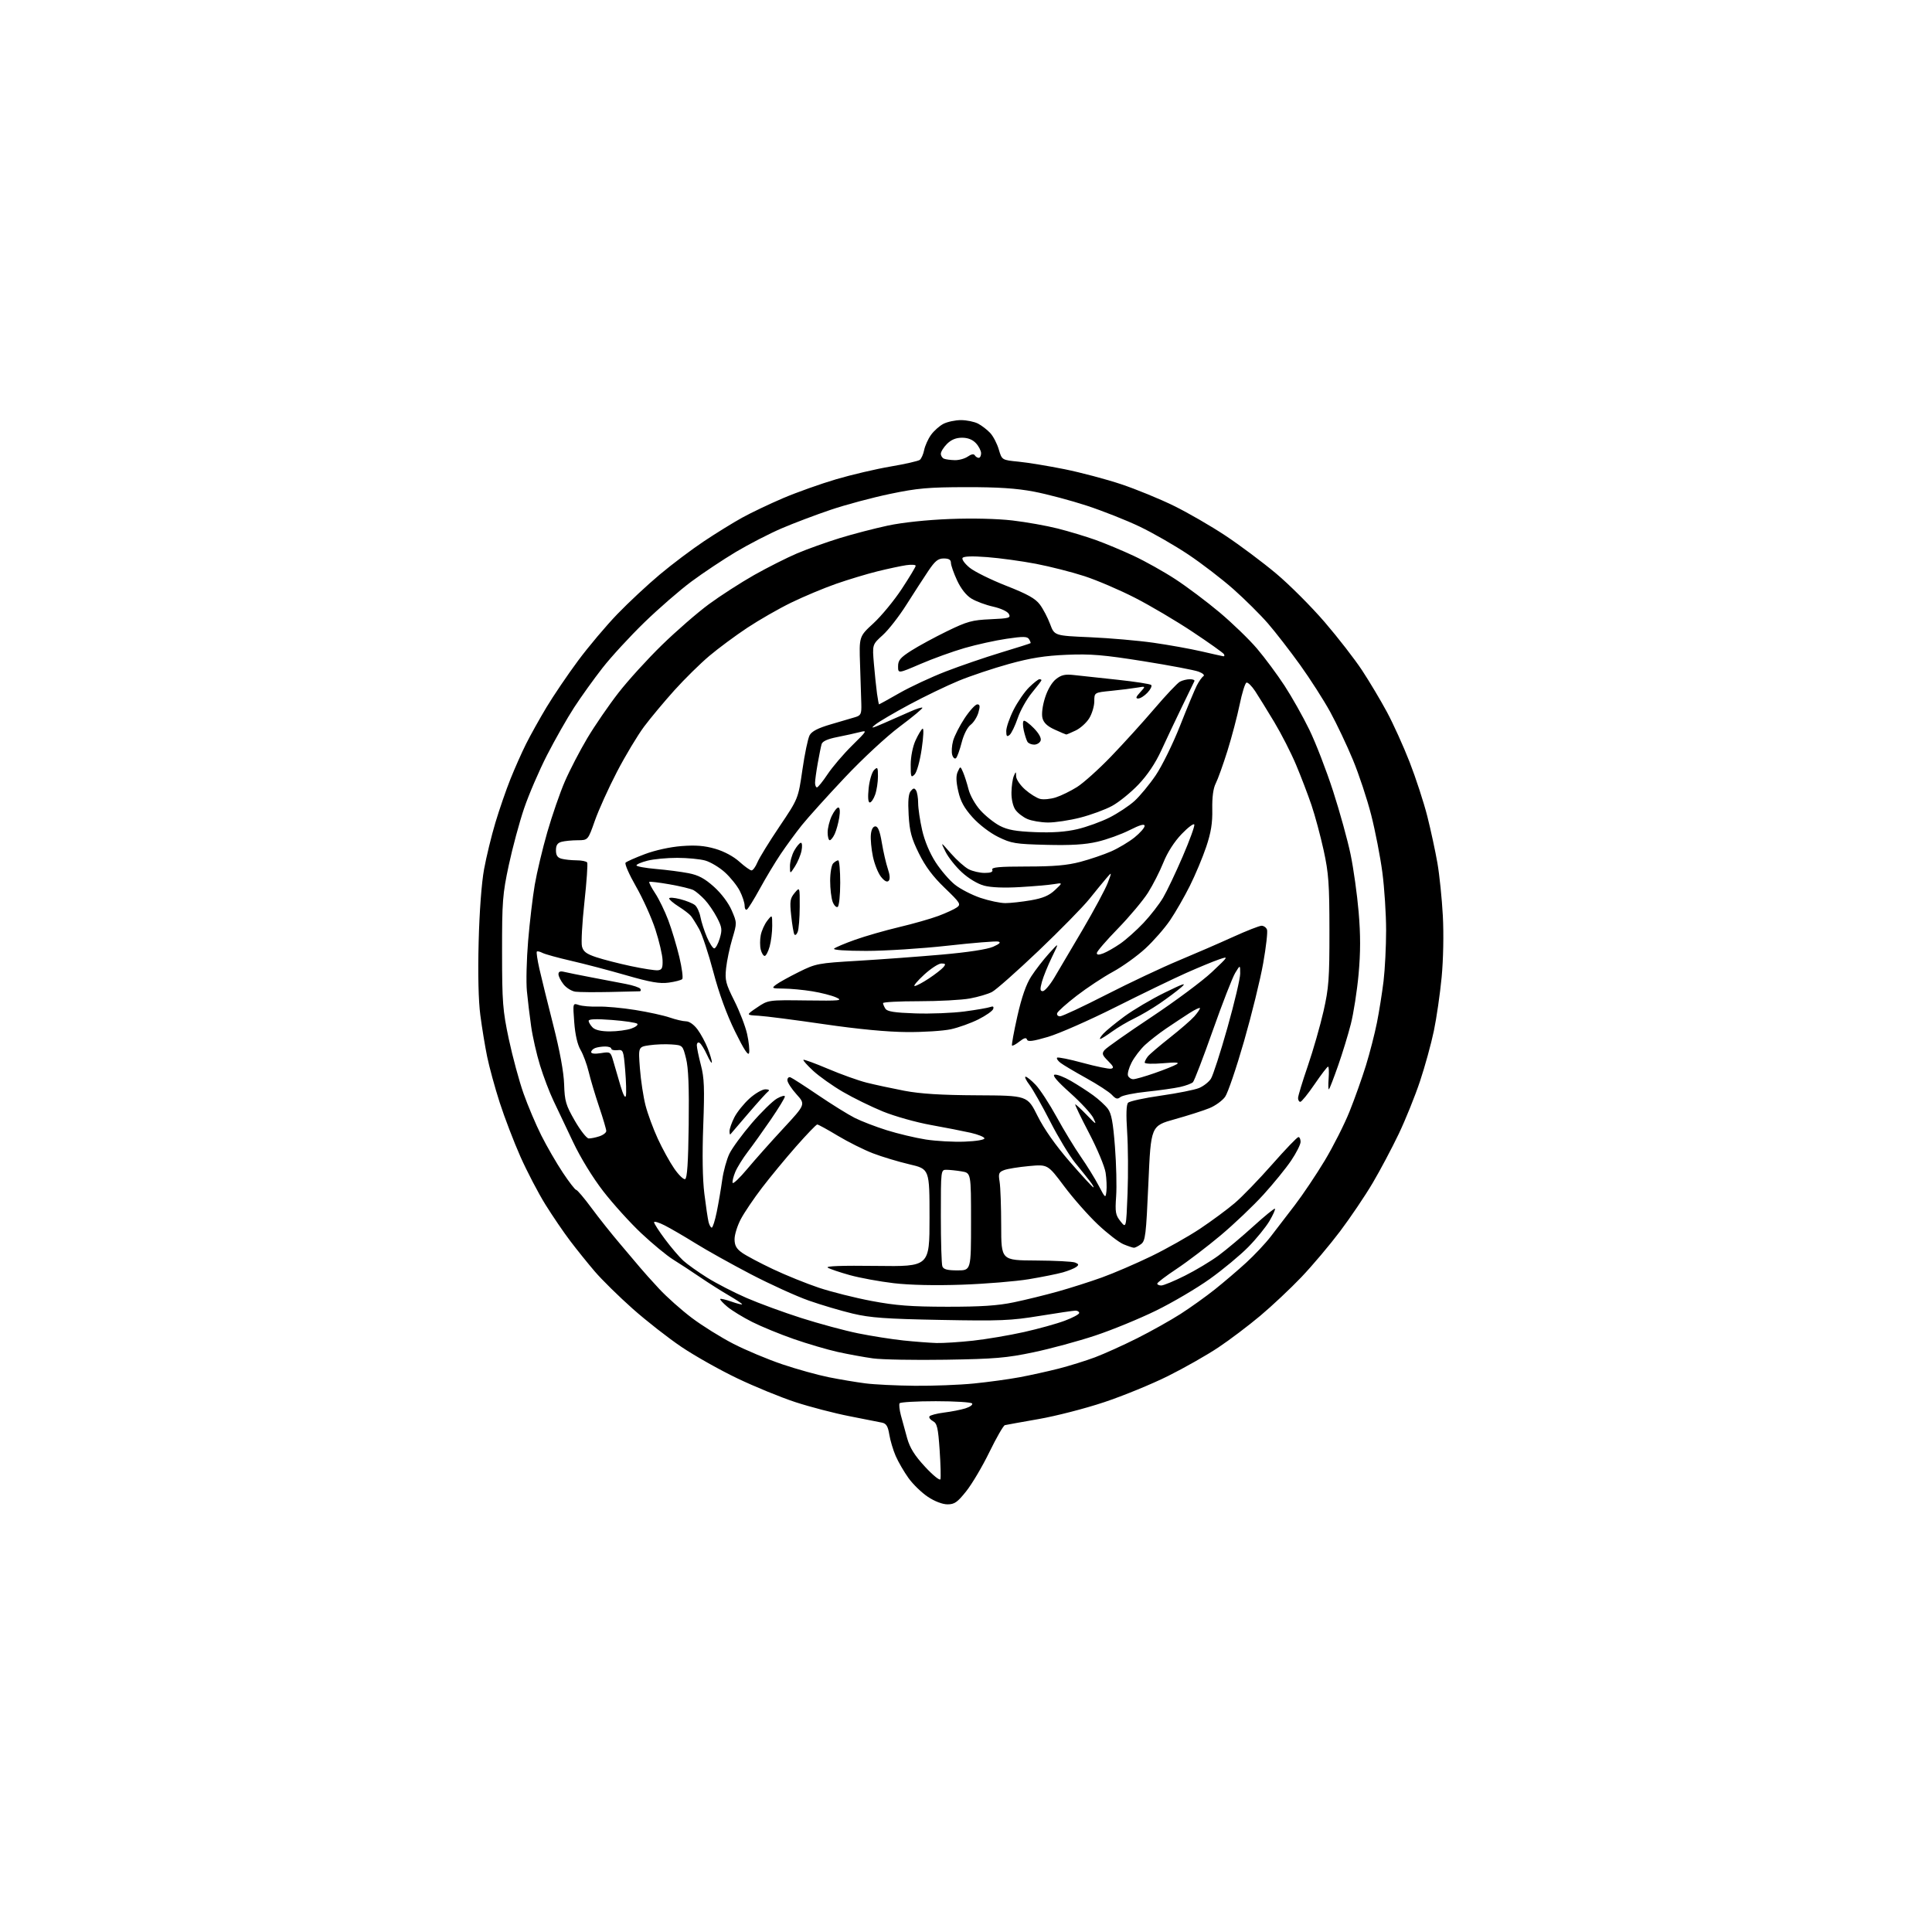 <?xml version="1.0" encoding="UTF-8" standalone="no"?>
<svg 
  version="1.1" 
  xmlns="http://www.w3.org/2000/svg" 
  xmlns:xlink="http://www.w3.org/1999/xlink" 
  xmlns:svg="http://www.w3.org/2000/svg"
  xmlns:rdf="http://www.w3.org/1999/02/22-rdf-syntax-ns#"
  xmlns:cc="http://creativecommons.org/ns#"
  xmlns:dc="http://purl.org/dc/elements/1.1/"
  viewBox="0 0 768 768"
  width="768"
  height="768"
>
<style>svg {background-color: white; }</style>"
<path stroke="none" fill="black" fill-rule="evenodd" d="M376.65,598.00C374.66,598.00 371.56,596.82 368.87,595.03C366.40,593.40 362.93,590.04 361.15,587.56C359.36,585.07 357.07,581.12 356.05,578.77C355.03,576.42 353.89,572.59 353.51,570.25C352.98,566.99 352.32,565.89 350.66,565.53C349.47,565.28 343.60,564.11 337.62,562.95C331.64,561.78 321.96,559.26 316.12,557.35C310.28,555.43 299.88,551.17 293.00,547.87C286.12,544.58 276.22,539.00 270.98,535.48C265.74,531.96 256.97,525.10 251.48,520.23C245.99,515.35 239.22,508.69 236.44,505.43C233.65,502.17 229.26,496.72 226.68,493.31C224.09,489.91 219.65,483.38 216.80,478.81C213.96,474.24 209.49,465.67 206.87,459.78C204.26,453.88 200.55,444.20 198.64,438.28C196.73,432.35 194.48,424.12 193.64,420.00C192.80,415.88 191.58,408.47 190.94,403.54C190.19,397.88 189.94,387.20 190.27,374.54C190.57,362.44 191.43,350.93 192.43,345.50C193.34,340.55 195.36,332.23 196.93,327.00C198.50,321.77 201.18,314.00 202.90,309.71C204.61,305.43 207.41,299.13 209.12,295.71C210.83,292.30 214.48,285.74 217.24,281.15C220.00,276.56 225.64,268.23 229.78,262.65C233.92,257.07 240.95,248.73 245.41,244.11C249.86,239.50 257.45,232.42 262.29,228.37C267.12,224.32 274.99,218.39 279.79,215.19C284.58,211.99 291.43,207.76 295.00,205.79C298.57,203.82 305.93,200.31 311.35,198.00C316.77,195.69 326.23,192.33 332.36,190.52C338.50,188.71 348.24,186.43 354.01,185.45C359.78,184.47 365.01,183.28 365.63,182.81C366.25,182.34 367.03,180.58 367.37,178.89C367.71,177.21 368.92,174.51 370.07,172.90C371.22,171.29 373.45,169.30 375.03,168.48C376.61,167.67 379.75,167.00 382.00,167.00C384.25,167.00 387.31,167.63 388.80,168.40C390.28,169.18 392.47,170.87 393.65,172.15C394.84,173.44 396.37,176.38 397.04,178.69C398.28,182.87 398.28,182.87 404.89,183.52C408.53,183.87 416.76,185.23 423.19,186.52C429.61,187.82 439.74,190.50 445.69,192.49C451.63,194.48 461.05,198.33 466.60,201.06C472.16,203.78 481.38,209.11 487.10,212.90C492.82,216.69 501.87,223.46 507.22,227.94C512.57,232.42 521.27,241.13 526.57,247.29C531.86,253.44 538.56,262.09 541.46,266.49C544.36,270.90 548.79,278.32 551.31,283.00C553.83,287.68 557.91,296.68 560.37,303.00C562.83,309.32 565.99,319.00 567.38,324.50C568.77,330.00 570.57,338.34 571.39,343.04C572.21,347.73 573.18,357.18 573.55,364.04C573.94,371.33 573.74,381.48 573.07,388.50C572.44,395.10 571.05,404.69 569.98,409.81C568.91,414.94 566.43,423.94 564.47,429.81C562.51,435.69 558.71,445.10 556.03,450.72C553.34,456.34 548.69,465.12 545.68,470.22C542.67,475.33 536.81,484.00 532.67,489.50C528.52,495.00 521.61,503.18 517.31,507.69C513.02,512.19 505.68,519.09 501.00,523.02C496.32,526.95 488.82,532.63 484.31,535.63C479.81,538.64 470.81,543.75 464.31,546.99C457.82,550.22 446.37,554.92 438.87,557.41C431.37,559.91 419.67,562.92 412.87,564.10C406.07,565.29 400.03,566.38 399.45,566.52C398.87,566.67 396.12,571.45 393.34,577.14C390.57,582.84 386.42,589.86 384.12,592.75C380.60,597.18 379.44,598.00 376.65,598.00zM373.83,588.02C374.05,587.36 373.91,582.13 373.52,576.39C372.91,567.54 372.51,565.81 370.87,564.93C369.81,564.36 369.18,563.51 369.47,563.04C369.76,562.57 372.36,561.89 375.25,561.52C378.14,561.16 381.97,560.41 383.76,559.85C385.55,559.29 386.76,558.43 386.45,557.92C386.14,557.41 379.64,557.00 372.00,557.00C364.36,557.00 357.89,557.38 357.60,557.83C357.32,558.29 357.55,560.43 358.11,562.58C358.68,564.74 359.81,568.86 360.62,571.75C361.71,575.61 363.59,578.61 367.76,583.11C370.88,586.47 373.61,588.68 373.83,588.02zM363.64,550.87C370.87,550.94 381.45,550.53 387.14,549.96C392.84,549.39 400.99,548.28 405.26,547.48C409.52,546.69 416.52,545.14 420.81,544.05C425.10,542.95 431.63,540.92 435.31,539.54C438.99,538.15 446.51,534.75 452.02,531.99C457.53,529.22 465.28,524.88 469.25,522.34C473.21,519.80 479.39,515.38 482.98,512.52C486.57,509.65 492.14,504.90 495.37,501.94C498.60,498.99 503.00,494.31 505.14,491.54C507.28,488.77 511.61,483.12 514.76,479.00C517.91,474.88 523.24,466.93 526.60,461.35C529.96,455.76 534.40,446.99 536.46,441.85C538.53,436.71 541.46,428.45 542.99,423.50C544.52,418.55 546.48,410.90 547.36,406.50C548.24,402.10 549.41,394.69 549.98,390.03C550.54,385.37 551.00,376.28 551.00,369.83C551.00,363.38 550.33,353.02 549.51,346.80C548.69,340.59 546.69,330.32 545.08,324.00C543.47,317.68 540.19,307.77 537.79,302.00C535.40,296.23 531.34,287.68 528.78,283.00C526.21,278.32 520.83,269.92 516.81,264.32C512.79,258.73 507.03,251.30 504.02,247.82C501.01,244.35 494.84,238.23 490.32,234.22C485.81,230.22 477.73,224.02 472.38,220.44C467.03,216.87 458.34,211.87 453.07,209.35C447.81,206.83 438.32,203.08 432.00,201.01C425.68,198.94 416.23,196.43 411.00,195.43C404.04,194.11 396.82,193.63 384.00,193.65C368.98,193.68 364.69,194.06 353.78,196.34C346.78,197.80 336.20,200.63 330.28,202.63C324.35,204.63 315.53,207.96 310.69,210.04C305.84,212.12 297.69,216.33 292.56,219.38C287.44,222.44 279.49,227.73 274.88,231.15C270.28,234.56 261.84,241.89 256.13,247.43C250.43,252.97 242.94,261.10 239.51,265.50C236.07,269.90 230.99,276.98 228.22,281.24C225.45,285.49 220.61,294.02 217.45,300.18C214.30,306.34 210.20,315.86 208.34,321.34C206.48,326.81 203.74,336.96 202.25,343.90C199.78,355.45 199.56,358.34 199.58,378.50C199.59,398.51 199.84,401.64 202.27,413.10C203.75,420.03 206.36,429.71 208.09,434.60C209.82,439.50 213.01,447.04 215.19,451.37C217.36,455.70 221.20,462.33 223.72,466.12C226.23,469.90 228.63,473.00 229.05,473.00C229.47,473.00 232.22,476.25 235.16,480.23C238.09,484.20 243.20,490.61 246.50,494.48C249.80,498.34 253.40,502.60 254.50,503.94C255.60,505.29 258.98,509.05 262.00,512.30C265.02,515.56 270.88,520.77 275.02,523.89C279.15,527.01 286.58,531.64 291.52,534.18C296.46,536.72 305.23,540.39 311.00,542.34C316.77,544.29 325.10,546.60 329.50,547.48C333.90,548.36 340.43,549.45 344.00,549.91C347.57,550.37 356.41,550.80 363.64,550.87zM376.00,540.51C363.62,540.71 350.57,540.47 347.00,539.98C343.43,539.48 337.12,538.33 333.00,537.42C328.88,536.50 321.03,534.20 315.58,532.30C310.12,530.40 302.65,527.34 298.98,525.49C295.31,523.64 290.87,520.92 289.11,519.44C287.35,517.96 286.09,516.58 286.30,516.36C286.51,516.15 288.56,516.64 290.84,517.44C293.13,518.25 295.00,518.71 295.00,518.46C295.00,518.22 292.64,516.65 289.75,514.97C286.86,513.29 281.71,510.03 278.30,507.71C274.90,505.39 270.06,502.23 267.55,500.67C265.05,499.11 259.37,494.43 254.94,490.26C250.50,486.09 243.71,478.58 239.84,473.59C235.63,468.15 230.80,460.28 227.82,454.00C225.08,448.23 221.56,440.80 219.99,437.50C218.41,434.20 216.02,427.90 214.67,423.50C213.31,419.10 211.72,412.12 211.14,408.00C210.55,403.88 209.79,397.57 209.45,393.99C209.10,390.41 209.32,381.41 209.94,373.99C210.56,366.57 211.75,356.53 212.58,351.68C213.41,346.83 215.65,337.43 217.56,330.79C219.47,324.16 222.61,315.07 224.55,310.61C226.48,306.15 230.50,298.41 233.47,293.42C236.45,288.43 242.01,280.33 245.83,275.42C249.64,270.51 257.43,261.95 263.13,256.40C268.83,250.84 277.23,243.54 281.79,240.18C286.36,236.82 294.46,231.60 299.79,228.58C305.13,225.57 312.82,221.69 316.87,219.97C320.93,218.25 328.54,215.53 333.79,213.91C339.04,212.29 347.65,210.06 352.92,208.93C358.75,207.69 368.38,206.67 377.54,206.31C386.64,205.96 396.49,206.19 402.51,206.90C407.97,207.54 416.06,208.98 420.47,210.10C424.89,211.22 431.65,213.26 435.50,214.63C439.34,216.01 446.20,218.87 450.74,221.00C455.27,223.12 462.70,227.28 467.24,230.25C471.78,233.21 479.67,239.13 484.77,243.41C489.86,247.69 496.58,254.18 499.69,257.84C502.80,261.50 507.72,268.13 510.62,272.57C513.52,277.01 517.96,284.88 520.48,290.07C523.01,295.26 527.26,306.25 529.93,314.50C532.60,322.75 535.73,334.09 536.89,339.69C538.05,345.29 539.49,355.57 540.08,362.53C540.86,371.66 540.85,378.53 540.06,387.26C539.45,393.91 538.06,402.84 536.97,407.10C535.88,411.37 533.60,418.83 531.89,423.68C530.19,428.53 528.56,432.73 528.29,433.00C528.01,433.27 527.95,431.36 528.15,428.75C528.35,426.14 528.25,424.00 527.93,424.00C527.61,424.00 525.20,427.15 522.57,431.00C519.94,434.85 517.39,438.00 516.89,438.00C516.40,438.00 516.00,437.32 516.00,436.49C516.00,435.66 517.74,429.92 519.87,423.74C521.99,417.56 524.80,407.77 526.11,402.00C528.22,392.69 528.49,389.06 528.47,370.00C528.46,351.33 528.16,347.12 526.17,338.00C524.90,332.23 522.73,324.12 521.32,320.00C519.92,315.88 517.17,308.68 515.20,304.00C513.24,299.32 509.33,291.68 506.52,287.00C503.71,282.32 500.31,276.82 498.96,274.76C497.61,272.71 496.05,271.17 495.50,271.35C494.95,271.52 493.73,275.45 492.78,280.08C491.83,284.71 489.64,293.00 487.92,298.50C486.19,304.00 484.10,309.82 483.27,311.43C482.28,313.36 481.81,316.87 481.90,321.69C482.01,327.18 481.40,330.93 479.49,336.63C478.09,340.81 475.16,347.79 472.99,352.13C470.82,356.48 467.28,362.64 465.12,365.82C462.96,369.00 458.54,374.06 455.29,377.05C452.04,380.05 446.23,384.22 442.37,386.32C438.51,388.42 432.05,392.70 428.00,395.82C423.96,398.94 420.46,402.06 420.24,402.75C420.02,403.44 420.53,404.00 421.38,404.00C422.24,404.00 430.49,400.14 439.72,395.42C448.95,390.70 461.90,384.59 468.50,381.84C475.10,379.09 484.87,374.85 490.21,372.42C495.55,369.99 500.63,368.00 501.49,368.00C502.36,368.00 503.33,368.69 503.65,369.53C503.97,370.36 503.30,376.35 502.15,382.83C501.01,389.32 497.57,403.30 494.52,413.92C491.47,424.54 488.09,434.47 487.00,436.00C485.91,437.52 483.11,439.56 480.76,440.51C478.42,441.47 472.23,443.45 467.00,444.91C457.50,447.56 457.50,447.56 456.50,470.36C455.58,491.11 455.32,493.29 453.55,494.58C452.49,495.36 451.24,496.00 450.78,496.00C450.31,496.00 448.43,495.37 446.60,494.61C444.76,493.84 440.17,490.29 436.38,486.71C432.60,483.14 426.57,476.31 423.00,471.53C416.50,462.85 416.50,462.85 409.04,463.53C404.93,463.91 400.49,464.62 399.16,465.13C397.03,465.94 396.82,466.48 397.36,469.77C397.70,471.82 397.98,479.69 397.99,487.25C398.00,501.00 398.00,501.00 411.75,501.07C419.31,501.11 426.33,501.47 427.35,501.87C428.84,502.46 428.94,502.79 427.85,503.62C427.11,504.19 424.70,505.16 422.50,505.79C420.30,506.41 414.23,507.63 409.00,508.50C403.77,509.37 391.85,510.35 382.50,510.68C371.80,511.06 361.72,510.84 355.29,510.09C349.68,509.43 341.83,507.99 337.85,506.89C333.88,505.79 329.92,504.45 329.06,503.92C328.03,503.27 334.59,503.04 348.50,503.22C369.50,503.50 369.50,503.50 369.50,484.10C369.50,464.70 369.50,464.70 361.50,462.83C357.10,461.80 350.57,459.83 347.00,458.46C343.43,457.09 337.15,453.95 333.05,451.49C328.95,449.02 325.27,447.00 324.87,447.00C324.47,447.00 320.69,450.94 316.45,455.75C312.22,460.56 306.12,467.95 302.89,472.18C299.66,476.40 295.89,481.98 294.51,484.58C293.13,487.17 292.00,490.78 292.00,492.58C292.00,495.08 292.71,496.37 294.98,497.99C296.62,499.15 302.13,502.08 307.23,504.49C312.33,506.91 320.55,510.23 325.50,511.89C330.45,513.54 339.90,515.92 346.50,517.16C356.12,518.97 362.07,519.43 376.50,519.45C389.96,519.46 396.64,519.02 403.00,517.69C407.68,516.72 415.55,514.78 420.50,513.40C425.45,512.01 433.32,509.51 438.00,507.82C442.68,506.14 451.47,502.35 457.56,499.41C463.64,496.46 472.41,491.52 477.06,488.42C481.70,485.32 487.90,480.74 490.83,478.24C493.77,475.75 500.46,468.82 505.72,462.85C510.97,456.88 515.66,452.00 516.14,452.00C516.61,452.00 517.00,452.85 517.00,453.90C517.00,454.94 515.31,458.30 513.25,461.35C511.19,464.41 506.22,470.51 502.22,474.91C498.22,479.31 490.57,486.59 485.22,491.08C479.87,495.57 472.02,501.55 467.77,504.37C463.52,507.19 460.03,509.84 460.02,510.25C460.01,510.66 460.73,511.00 461.62,511.00C462.52,511.00 466.74,509.25 471.01,507.11C475.28,504.98 481.33,501.35 484.44,499.05C487.55,496.75 493.76,491.53 498.24,487.46C502.72,483.39 506.58,480.25 506.81,480.48C507.05,480.72 506.07,482.91 504.64,485.35C503.21,487.78 499.42,492.45 496.21,495.71C493.00,498.97 486.14,504.67 480.96,508.37C475.78,512.08 466.13,517.76 459.52,521.00C452.91,524.23 442.03,528.70 435.35,530.91C428.67,533.13 417.64,536.12 410.85,537.55C400.14,539.80 395.50,540.20 376.00,540.51zM372.29,533.87C374.92,533.94 381.45,533.52 386.79,532.94C392.13,532.35 401.23,530.81 407.00,529.52C412.77,528.23 420.09,526.20 423.25,525.01C426.41,523.83 429.00,522.44 429.00,521.93C429.00,521.42 428.33,521.00 427.52,521.00C426.71,521.00 420.30,521.94 413.27,523.09C401.87,524.96 397.66,525.14 374.00,524.69C352.13,524.28 346.02,523.84 339.00,522.18C334.32,521.07 326.45,518.74 321.50,517.00C316.55,515.26 306.20,510.55 298.50,506.54C290.80,502.52 280.90,497.00 276.50,494.26C272.10,491.53 266.59,488.32 264.25,487.13C261.91,485.93 260.00,485.37 260.00,485.87C260.00,486.37 261.96,489.42 264.37,492.64C266.77,495.86 270.03,499.68 271.62,501.13C273.20,502.57 277.50,505.63 281.17,507.92C284.85,510.21 291.87,513.83 296.79,515.96C301.71,518.10 311.50,521.69 318.55,523.94C325.61,526.19 335.73,528.93 341.05,530.01C346.36,531.09 354.49,532.37 359.11,532.86C363.72,533.34 369.66,533.79 372.29,533.87zM380.61,505.00C386.00,505.00 386.00,505.00 386.00,485.63C386.00,466.26 386.00,466.26 382.25,465.64C380.19,465.30 377.49,465.02 376.25,465.01C374.00,465.00 374.00,465.00 374.00,483.42C374.00,493.55 374.27,502.55 374.61,503.42C375.06,504.59 376.61,505.00 380.61,505.00zM282.93,488.00C283.33,488.00 284.22,485.19 284.92,481.75C285.62,478.31 286.59,472.63 287.08,469.11C287.56,465.60 288.86,460.87 289.96,458.61C291.06,456.35 295.06,450.90 298.83,446.50C302.61,442.10 307.12,437.69 308.85,436.69C310.58,435.70 312.00,435.34 312.00,435.88C312.00,436.43 309.47,440.58 306.37,445.11C303.27,449.63 299.15,455.39 297.22,457.91C295.29,460.44 293.08,464.00 292.30,465.84C291.53,467.68 291.05,469.64 291.23,470.20C291.42,470.76 294.03,468.28 297.04,464.68C300.04,461.09 306.49,453.84 311.37,448.58C320.24,439.01 320.24,439.01 316.62,435.00C314.63,432.80 313.00,430.27 313.00,429.39C313.00,428.51 313.56,428.00 314.25,428.27C314.94,428.53 319.89,431.72 325.25,435.36C330.61,438.99 337.14,443.05 339.75,444.37C342.36,445.69 348.10,447.90 352.50,449.28C356.90,450.66 363.88,452.32 368.00,452.97C372.12,453.61 379.10,454.00 383.50,453.82C388.11,453.64 391.43,453.08 391.33,452.50C391.23,451.95 388.76,450.96 385.83,450.29C382.90,449.63 375.77,448.23 369.99,447.19C364.20,446.15 355.65,443.74 350.98,441.84C346.31,439.93 339.15,436.42 335.06,434.03C330.96,431.64 325.67,427.89 323.29,425.70C320.91,423.50 319.14,421.52 319.37,421.30C319.59,421.08 323.99,422.69 329.14,424.87C334.29,427.06 341.20,429.54 344.50,430.37C347.80,431.20 354.55,432.65 359.50,433.60C365.96,434.82 374.14,435.33 388.45,435.40C408.41,435.50 408.41,435.50 412.45,443.61C415.08,448.87 419.59,455.27 425.30,461.86C430.15,467.44 434.35,472.00 434.64,472.00C434.93,472.00 434.34,470.94 433.33,469.64C432.33,468.35 429.64,464.99 427.36,462.20C425.09,459.40 420.63,452.02 417.46,445.80C414.28,439.59 410.58,433.04 409.23,431.25C407.87,429.46 407.18,428.00 407.69,428.00C408.19,428.00 410.00,429.46 411.70,431.25C413.41,433.04 417.15,438.77 420.02,444.00C422.89,449.23 427.22,456.35 429.65,459.84C432.07,463.32 435.27,468.50 436.76,471.34C439.39,476.36 439.47,476.42 439.82,473.56C440.01,471.94 439.87,468.62 439.50,466.18C439.14,463.73 436.16,456.62 432.89,450.37C429.62,444.12 427.16,439.00 427.43,439.00C427.71,439.00 429.77,440.91 432.03,443.25C435.83,447.19 436.02,447.28 434.63,444.44C433.81,442.75 429.65,438.25 425.39,434.44C420.16,429.75 418.16,427.40 419.25,427.19C420.14,427.02 423.05,428.14 425.72,429.69C428.39,431.24 432.37,433.80 434.56,435.40C436.75,436.99 439.38,439.40 440.39,440.75C441.81,442.63 442.47,446.17 443.21,455.85C443.75,462.81 443.96,471.69 443.68,475.59C443.24,481.88 443.43,483.01 445.43,485.51C447.67,488.33 447.67,488.33 448.22,474.41C448.51,466.76 448.44,455.77 448.06,450.00C447.60,443.01 447.72,439.12 448.43,438.36C449.02,437.74 454.89,436.46 461.48,435.53C468.07,434.59 474.90,433.23 476.66,432.50C478.41,431.77 480.52,430.12 481.35,428.83C482.18,427.55 485.14,418.40 487.93,408.50C490.72,398.61 493.00,388.93 493.00,387.00C492.99,383.50 492.99,383.50 491.02,386.74C489.93,388.52 485.93,398.81 482.12,409.59C478.31,420.38 474.75,429.65 474.22,430.18C473.68,430.72 471.38,431.58 469.10,432.09C466.81,432.60 460.87,433.44 455.89,433.96C450.91,434.47 446.18,435.44 445.38,436.10C444.22,437.06 443.54,436.89 441.99,435.21C440.92,434.07 436.32,431.07 431.77,428.56C427.22,426.04 422.63,423.32 421.57,422.50C420.51,421.69 419.90,420.76 420.22,420.45C420.53,420.14 425.13,421.06 430.43,422.51C435.73,423.95 440.78,424.99 441.65,424.82C442.91,424.57 442.67,423.93 440.49,421.76C438.12,419.40 437.93,418.79 439.09,417.40C439.83,416.50 448.20,410.61 457.70,404.30C467.20,397.98 478.01,389.94 481.73,386.43C488.50,380.04 488.50,380.04 484.50,381.41C482.30,382.16 476.45,384.58 471.50,386.78C466.55,388.98 453.95,395.07 443.50,400.32C433.05,405.57 420.94,410.90 416.58,412.18C410.58,413.94 408.57,414.20 408.25,413.24C407.95,412.34 407.11,412.56 405.26,414.01C403.85,415.12 402.51,415.85 402.29,415.62C402.07,415.40 403.02,410.17 404.41,403.99C406.15,396.31 407.89,391.30 409.94,388.13C411.59,385.58 414.77,381.48 417.01,379.00C421.07,374.50 421.07,374.50 418.15,380.50C416.54,383.80 414.76,388.19 414.19,390.25C413.37,393.25 413.43,394.00 414.52,394.00C415.27,394.00 417.30,391.64 419.04,388.75C420.77,385.86 425.89,377.20 430.40,369.50C434.92,361.80 439.38,353.48 440.33,351.00C442.04,346.50 442.04,346.50 439.77,349.14C438.52,350.59 435.48,354.31 433.00,357.40C430.52,360.49 421.46,369.73 412.85,377.94C404.23,386.14 395.90,393.52 394.32,394.33C392.75,395.15 388.80,396.31 385.55,396.91C382.29,397.51 373.19,398.00 365.32,398.00C357.44,398.00 351.01,398.34 351.02,398.75C351.02,399.16 351.45,400.17 351.97,400.98C352.68,402.10 355.57,402.56 363.85,402.84C369.87,403.05 378.68,402.70 383.42,402.07C388.17,401.44 392.77,400.64 393.66,400.30C394.76,399.88 395.12,400.13 394.81,401.09C394.55,401.87 391.90,403.73 388.92,405.22C385.94,406.72 381.02,408.48 378.00,409.14C374.98,409.80 367.10,410.31 360.50,410.26C352.70,410.21 341.14,409.11 327.50,407.12C315.95,405.43 304.25,403.92 301.50,403.77C296.50,403.50 296.50,403.50 300.93,400.50C305.36,397.50 305.36,397.50 320.43,397.69C334.11,397.87 335.21,397.76 332.35,396.48C330.62,395.71 326.34,394.61 322.85,394.05C319.36,393.48 314.25,393.00 311.50,392.98C306.81,392.94 306.62,392.84 308.50,391.41C309.60,390.57 313.67,388.31 317.54,386.39C324.34,383.02 325.16,382.87 341.04,381.93C350.09,381.39 365.05,380.29 374.28,379.48C384.76,378.56 392.45,377.38 394.78,376.35C397.39,375.19 398.00,374.58 396.81,374.29C395.88,374.06 386.78,374.80 376.58,375.94C366.39,377.07 351.87,378.00 344.32,378.00C336.21,378.00 330.99,377.63 331.55,377.11C332.07,376.61 335.83,375.02 339.91,373.57C343.98,372.12 351.86,369.86 357.41,368.54C362.96,367.23 370.00,365.22 373.06,364.08C376.12,362.93 379.43,361.41 380.42,360.68C382.07,359.48 381.68,358.86 375.56,352.98C370.85,348.46 367.86,344.46 365.29,339.27C362.30,333.21 361.59,330.55 361.20,323.98C360.88,318.36 361.12,315.56 362.03,314.46C363.06,313.22 363.49,313.17 364.15,314.20C364.60,314.92 364.98,317.21 364.98,319.30C364.99,321.39 365.71,326.21 366.57,330.00C367.54,334.28 369.58,339.13 371.91,342.74C373.99,345.96 377.46,349.99 379.64,351.71C381.81,353.43 386.36,355.77 389.76,356.92C393.16,358.06 397.60,359.00 399.64,359.00C401.67,359.00 406.24,358.49 409.79,357.88C414.60,357.04 417.04,356.00 419.37,353.81C422.50,350.87 422.50,350.87 419.00,351.45C417.07,351.78 411.00,352.31 405.50,352.63C399.11,353.01 393.93,352.80 391.16,352.05C388.60,351.36 384.98,349.18 382.33,346.73C379.85,344.45 376.93,340.77 375.84,338.54C373.84,334.50 373.84,334.50 378.02,339.28C380.32,341.90 383.48,344.72 385.05,345.53C386.62,346.34 389.48,347.00 391.42,347.00C393.85,347.00 394.79,346.61 394.45,345.73C394.07,344.74 397.11,344.46 408.23,344.45C418.94,344.45 424.24,343.98 429.50,342.59C433.35,341.57 438.85,339.69 441.73,338.43C444.60,337.16 448.77,334.67 450.98,332.90C453.19,331.12 455.00,329.06 455.00,328.32C455.00,327.38 453.20,327.88 449.00,330.00C445.70,331.67 439.96,333.74 436.25,334.60C431.37,335.74 425.76,336.08 416.00,335.84C403.60,335.53 402.03,335.27 396.80,332.70C393.50,331.08 389.21,327.80 386.61,324.91C383.26,321.18 381.82,318.55 380.91,314.47C380.04,310.62 379.99,308.36 380.72,306.76C381.76,304.50 381.76,304.50 382.85,307.00C383.44,308.38 384.42,311.44 385.02,313.81C385.63,316.22 387.70,319.88 389.74,322.13C391.73,324.34 395.19,327.10 397.43,328.27C400.56,329.90 403.80,330.48 411.50,330.79C418.36,331.06 423.62,330.69 428.25,329.61C431.96,328.74 437.71,326.66 441.03,324.99C444.35,323.31 448.81,320.36 450.96,318.42C453.10,316.48 456.91,311.88 459.41,308.20C461.91,304.51 466.27,295.65 469.09,288.50C471.91,281.35 474.91,274.15 475.75,272.50C476.59,270.85 477.76,269.19 478.36,268.81C478.98,268.41 478.19,267.64 476.49,267.00C474.88,266.38 464.99,264.51 454.53,262.84C438.65,260.31 433.59,259.89 424.00,260.29C415.31,260.66 409.72,261.55 401.12,263.92C394.86,265.65 385.86,268.66 381.12,270.61C376.38,272.57 367.55,276.82 361.50,280.07C355.45,283.32 349.38,286.89 348.00,288.00C345.88,289.71 346.42,289.62 351.50,287.41C354.80,285.98 359.46,283.92 361.86,282.85C364.26,281.77 366.42,281.08 366.66,281.33C366.90,281.57 362.88,284.93 357.71,288.79C352.38,292.78 342.90,301.57 335.75,309.16C328.83,316.50 321.19,324.98 318.76,328.00C316.34,331.02 312.55,336.20 310.33,339.50C308.11,342.80 304.39,348.99 302.06,353.25C299.73,357.51 297.41,361.24 296.91,361.55C296.41,361.86 296.00,361.17 296.00,360.02C296.00,358.86 295.13,356.22 294.07,354.14C293.01,352.06 290.34,348.74 288.14,346.75C285.94,344.76 282.42,342.66 280.32,342.07C278.22,341.49 273.21,341.01 269.19,341.01C265.17,341.00 259.89,341.50 257.44,342.12C255.00,342.73 253.00,343.58 253.00,344.00C253.00,344.42 256.49,345.06 260.75,345.43C265.01,345.79 270.85,346.55 273.71,347.11C277.66,347.88 280.11,349.20 283.83,352.53C286.76,355.17 289.58,358.93 290.86,361.89C292.98,366.82 292.98,366.86 291.10,373.17C290.06,376.65 288.95,381.90 288.64,384.84C288.13,389.64 288.47,390.97 291.91,397.84C294.03,402.05 296.31,407.99 296.99,411.04C297.67,414.09 298.02,417.47 297.78,418.54C297.47,419.90 295.76,417.30 292.18,410.00C288.85,403.22 285.80,394.85 283.57,386.37C281.66,379.15 279.13,371.50 277.95,369.37C276.76,367.24 275.28,364.88 274.66,364.11C274.04,363.35 271.84,361.66 269.76,360.35C267.69,359.04 266.00,357.60 266.00,357.14C266.00,356.68 267.96,356.81 270.36,357.42C272.76,358.03 275.41,359.10 276.26,359.80C277.10,360.50 278.09,362.65 278.45,364.58C278.81,366.50 279.97,370.09 281.02,372.54C282.07,374.99 283.38,377.00 283.92,377.00C284.47,377.00 285.45,375.23 286.10,373.07C287.14,369.59 287.02,368.64 285.05,364.82C283.82,362.44 281.62,359.22 280.16,357.66C278.70,356.10 276.69,354.39 275.70,353.85C274.72,353.32 270.44,352.28 266.20,351.54C261.97,350.80 258.32,350.36 258.10,350.57C257.89,350.79 258.94,352.82 260.44,355.09C261.94,357.36 264.28,362.17 265.64,365.78C267.00,369.39 268.98,375.97 270.04,380.39C271.09,384.82 271.61,388.79 271.19,389.21C270.77,389.63 268.36,390.26 265.83,390.61C262.24,391.10 258.57,390.47 248.87,387.67C242.07,385.71 232.22,383.12 227.00,381.93C221.78,380.73 216.67,379.32 215.66,378.80C214.65,378.27 213.63,378.03 213.40,378.27C213.16,378.51 213.62,381.58 214.41,385.10C215.21,388.62 217.69,398.70 219.93,407.50C222.54,417.73 224.10,426.21 224.25,431.03C224.47,437.77 224.92,439.29 228.51,445.53C230.72,449.36 233.20,452.52 234.01,452.55C234.83,452.58 236.74,452.20 238.25,451.70C239.76,451.21 241.00,450.26 241.00,449.59C241.00,448.92 239.72,444.58 238.15,439.94C236.59,435.30 234.72,429.05 234.01,426.06C233.29,423.07 231.84,419.15 230.78,417.35C229.55,415.26 228.64,411.31 228.27,406.38C227.69,398.69 227.69,398.69 230.09,399.50C231.42,399.95 234.88,400.24 237.79,400.14C240.70,400.04 247.32,400.64 252.52,401.48C257.71,402.31 263.89,403.67 266.23,404.48C268.58,405.30 271.49,405.98 272.70,405.99C274.01,405.99 275.87,407.31 277.30,409.25C278.62,411.04 280.44,414.42 281.35,416.77C282.26,419.12 282.99,421.59 282.98,422.27C282.97,422.95 282.11,421.64 281.08,419.37C280.05,417.10 278.71,414.94 278.10,414.56C277.47,414.17 277.00,414.59 277.00,415.55C277.00,416.46 277.73,419.98 278.61,423.36C279.95,428.45 280.11,432.57 279.55,447.50C279.12,458.90 279.28,468.80 279.99,474.50C280.60,479.45 281.35,484.51 281.66,485.75C281.97,486.99 282.54,488.00 282.93,488.00zM272.34,468.72C273.16,468.45 273.58,462.17 273.77,447.18C273.96,432.10 273.66,424.50 272.71,420.76C271.39,415.50 271.39,415.50 266.94,415.18C264.50,415.00 260.52,415.15 258.11,415.51C253.72,416.16 253.72,416.16 254.38,424.76C254.74,429.49 255.75,436.09 256.61,439.43C257.47,442.77 259.67,448.73 261.49,452.67C263.31,456.62 266.23,461.93 267.99,464.48C269.74,467.03 271.70,468.94 272.34,468.72zM290.34,450.92C290.15,451.15 290.00,450.57 290.00,449.63C290.00,448.69 290.87,446.22 291.93,444.14C292.99,442.06 295.69,438.71 297.93,436.68C300.17,434.66 303.02,433.01 304.25,433.02C305.50,433.02 306.03,433.36 305.45,433.77C304.88,434.17 301.32,438.10 297.55,442.50C293.77,446.90 290.53,450.69 290.34,450.92zM248.80,435.59C249.02,434.53 248.90,429.97 248.52,425.43C247.86,417.47 247.75,417.20 245.42,417.46C244.09,417.61 243.00,417.34 243.00,416.86C243.00,416.39 241.91,416.00 240.58,416.00C239.25,416.00 237.45,416.27 236.58,416.61C235.71,416.94 235.00,417.67 235.00,418.23C235.00,418.86 236.49,419.02 238.85,418.64C242.60,418.04 242.72,418.11 243.78,421.76C244.38,423.82 245.66,428.20 246.62,431.50C247.71,435.22 248.54,436.77 248.80,435.59zM450.49,429.00C451.34,429.00 455.16,427.91 458.97,426.58C462.78,425.25 466.70,423.68 467.70,423.09C469.03,422.31 467.60,422.19 462.25,422.66C458.18,423.01 455.01,422.89 455.03,422.39C455.05,421.90 455.61,420.81 456.28,419.96C456.95,419.11 460.88,415.76 465.00,412.51C469.12,409.26 473.51,405.46 474.75,404.05C475.99,402.65 477.00,401.17 477.00,400.77C477.00,400.37 475.09,401.27 472.75,402.77C470.41,404.27 466.25,407.03 463.50,408.89C460.75,410.76 457.00,413.69 455.16,415.39C453.33,417.10 450.93,420.23 449.84,422.35C448.75,424.46 448.10,426.83 448.40,427.60C448.69,428.37 449.63,429.00 450.49,429.00zM437.35,413.00C436.99,413.00 437.53,412.07 438.56,410.94C439.58,409.80 443.36,406.71 446.96,404.05C450.56,401.40 457.77,397.14 463.00,394.58C470.62,390.85 471.91,390.44 469.50,392.53C467.85,393.96 464.02,396.82 461.00,398.89C457.98,400.96 453.40,403.65 450.83,404.88C448.26,406.10 444.33,408.43 442.09,410.05C439.85,411.67 437.72,413.00 437.35,413.00zM242.42,410.00C245.33,410.00 249.15,409.49 250.93,408.88C252.70,408.26 253.78,407.39 253.33,406.96C252.87,406.52 248.34,405.84 243.25,405.45C236.97,404.97 234.00,405.08 234.00,405.80C234.00,406.38 234.71,407.56 235.57,408.43C236.60,409.46 238.96,410.00 242.42,410.00zM242.50,394.33C236.45,394.46 230.27,394.41 228.77,394.22C227.27,394.03 225.13,392.71 224.02,391.30C222.91,389.89 222.00,388.07 222.00,387.26C222.00,386.23 222.69,385.95 224.25,386.33C225.49,386.63 230.32,387.61 235.00,388.50C239.68,389.39 245.85,390.58 248.73,391.13C251.61,391.68 254.22,392.55 254.54,393.07C254.86,393.58 254.75,394.02 254.31,394.05C253.86,394.08 248.55,394.20 242.50,394.33zM363.58,391.96C364.17,391.98 366.72,390.64 369.23,388.97C371.75,387.30 374.35,385.28 375.02,384.47C376.03,383.26 375.89,383.00 374.22,383.00C373.11,383.00 370.01,385.01 367.35,387.46C364.68,389.91 362.99,391.94 363.58,391.96zM261.50,385.70C263.14,385.54 263.48,384.81 263.38,381.70C263.32,379.62 262.03,374.11 260.52,369.46C259.00,364.81 255.54,357.12 252.81,352.37C250.09,347.62 248.23,343.37 248.68,342.92C249.13,342.47 252.60,340.93 256.38,339.51C260.41,337.99 266.45,336.67 270.92,336.33C276.57,335.89 280.09,336.18 284.33,337.41C287.82,338.42 291.59,340.44 293.91,342.54C296.02,344.44 298.20,346.00 298.75,346.00C299.30,346.00 300.35,344.56 301.08,342.81C301.81,341.05 305.75,334.64 309.85,328.56C317.30,317.50 317.30,317.50 318.97,306.00C319.88,299.68 321.17,293.50 321.84,292.27C322.69,290.70 325.18,289.42 330.27,287.93C334.25,286.77 338.62,285.49 340.00,285.07C342.20,284.41 342.49,283.79 342.39,279.91C342.32,277.48 342.10,270.44 341.89,264.26C341.50,253.01 341.50,253.01 347.22,247.76C350.36,244.87 355.43,238.72 358.47,234.10C361.51,229.48 364.00,225.34 364.00,224.91C364.00,224.48 362.31,224.37 360.25,224.67C358.19,224.97 353.04,226.07 348.82,227.11C344.60,228.15 337.17,230.40 332.32,232.09C327.47,233.79 319.45,237.15 314.50,239.56C309.55,241.97 301.68,246.49 297.00,249.59C292.32,252.70 285.57,257.70 282.00,260.71C278.43,263.71 272.19,269.85 268.14,274.34C264.10,278.83 258.66,285.34 256.05,288.82C253.45,292.30 248.59,300.40 245.25,306.82C241.91,313.24 237.96,321.99 236.46,326.25C233.74,334.00 233.74,334.00 229.62,334.01C227.35,334.02 224.49,334.30 223.25,334.63C221.60,335.07 221.00,335.98 221.00,338.00C221.00,340.02 221.60,340.93 223.25,341.37C224.49,341.70 227.16,341.98 229.19,341.99C231.22,341.99 233.12,342.39 233.41,342.86C233.70,343.33 233.21,350.43 232.31,358.65C231.41,366.86 230.98,374.77 231.34,376.21C231.86,378.27 233.09,379.20 237.03,380.51C239.80,381.43 245.99,383.02 250.79,384.04C255.58,385.06 260.40,385.81 261.50,385.70zM303.97,380.00C303.46,380.00 302.76,378.87 302.41,377.49C302.06,376.11 302.06,373.53 302.41,371.74C302.76,369.96 303.92,367.38 305.00,366.00C306.96,363.50 306.96,363.50 306.97,368.00C306.98,370.48 306.52,374.19 305.95,376.25C305.37,378.31 304.49,380.00 303.97,380.00zM438.58,378.97C439.99,378.43 443.03,376.70 445.33,375.11C447.62,373.53 451.78,369.82 454.57,366.87C457.35,363.92 460.86,359.39 462.37,356.81C463.88,354.24 467.37,346.90 470.12,340.51C472.88,334.12 474.96,328.39 474.76,327.78C474.56,327.17 472.29,328.86 469.72,331.54C466.80,334.59 464.08,338.82 462.48,342.82C461.07,346.34 458.31,351.76 456.35,354.86C454.38,357.96 449.00,364.38 444.39,369.12C439.77,373.86 436.00,378.24 436.00,378.85C436.00,379.62 436.77,379.66 438.58,378.97zM317.10,370.43C316.69,371.50 316.09,371.95 315.77,371.43C315.46,370.92 314.89,367.56 314.51,363.97C313.90,358.25 314.07,357.15 315.87,354.97C317.93,352.50 317.93,352.50 317.90,360.50C317.88,364.90 317.52,369.37 317.10,370.43zM333.00,360.50C332.45,360.84 331.55,359.94 331.00,358.50C330.45,357.05 330.00,353.29 330.00,350.13C330.00,346.98 330.54,343.86 331.20,343.20C331.86,342.54 332.76,342.00 333.20,342.00C333.64,342.00 334.00,346.02 334.00,350.94C334.00,355.86 333.55,360.16 333.00,360.50zM353.24,350.16C352.60,350.80 351.54,350.23 350.19,348.51C349.05,347.06 347.61,343.44 346.99,340.47C346.37,337.49 346.01,333.58 346.18,331.78C346.38,329.70 347.04,328.50 347.98,328.50C349.02,328.50 349.78,330.42 350.54,335.00C351.14,338.57 352.21,343.23 352.92,345.34C353.77,347.85 353.88,349.52 353.24,350.16zM316.01,344.42C314.03,347.50 314.03,347.50 314.02,344.33C314.01,342.59 314.79,339.78 315.75,338.09C316.71,336.40 317.89,335.01 318.38,335.01C318.86,335.00 318.96,336.43 318.62,338.17C318.27,339.91 317.09,342.72 316.01,344.42zM329.84,334.00C329.38,334.00 329.00,332.61 329.00,330.90C329.00,329.20 329.73,326.27 330.61,324.40C331.50,322.53 332.68,321.00 333.24,321.00C333.86,321.00 334.01,322.54 333.62,324.97C333.27,327.15 332.47,330.07 331.83,331.47C331.20,332.86 330.30,334.00 329.84,334.00zM416.59,326.96C413.79,326.94 410.10,326.31 408.38,325.56C406.66,324.82 404.52,323.16 403.63,321.88C402.67,320.51 402.03,317.70 402.07,315.03C402.11,312.54 402.53,309.60 403.00,308.50C403.84,306.56 403.86,306.56 403.93,308.65C403.97,309.83 405.58,312.18 407.52,313.88C409.45,315.58 412.13,317.25 413.47,317.58C414.80,317.92 417.61,317.65 419.70,316.98C421.79,316.32 425.58,314.46 428.13,312.86C430.67,311.26 436.76,305.80 441.65,300.72C446.54,295.65 454.30,287.10 458.88,281.73C463.47,276.35 468.04,271.51 469.04,270.98C470.05,270.44 471.84,270.00 473.02,270.00C474.20,270.00 475.00,270.34 474.80,270.75C474.59,271.16 472.35,275.77 469.82,281.00C467.29,286.23 463.60,294.01 461.64,298.29C459.29,303.41 456.15,308.08 452.53,311.89C449.49,315.07 444.78,318.89 442.07,320.36C439.36,321.84 433.67,323.93 429.41,325.02C425.16,326.11 419.39,326.98 416.59,326.96zM345.76,319.00C345.09,319.00 344.93,316.97 345.30,313.34C345.63,310.23 346.59,306.98 347.44,306.13C348.85,304.72 349.00,304.96 349.00,308.64C349.00,310.87 348.51,314.12 347.90,315.85C347.30,317.58 346.34,319.00 345.76,319.00zM324.75,313.00C325.16,313.00 327.07,310.63 328.99,307.75C330.92,304.86 335.30,299.73 338.74,296.34C344.72,290.45 344.85,290.23 341.75,291.03C339.96,291.49 335.93,292.38 332.80,293.00C328.97,293.75 326.93,294.68 326.60,295.81C326.33,296.74 325.64,300.17 325.06,303.43C324.48,306.70 324.00,310.18 324.00,311.18C324.00,312.18 324.34,313.00 324.75,313.00zM363.56,307.87C362.15,309.28 362.00,308.91 362.02,303.96C362.03,300.80 362.83,296.76 363.92,294.37C364.95,292.10 366.21,289.99 366.73,289.67C367.26,289.34 367.11,292.79 366.39,297.70C365.66,302.65 364.45,306.98 363.56,307.87zM380.06,301.34C379.58,301.82 378.91,301.29 378.54,300.14C378.18,299.00 378.33,296.46 378.87,294.49C379.42,292.52 381.49,288.46 383.48,285.46C385.48,282.46 387.73,280.00 388.48,280.00C389.56,280.00 389.66,280.71 388.93,283.25C388.42,285.03 387.02,287.23 385.83,288.13C384.56,289.09 383.09,291.99 382.29,295.12C381.53,298.07 380.53,300.87 380.06,301.34zM411.09,296.00C410.01,296.00 408.81,295.50 408.43,294.88C408.05,294.27 407.39,292.24 406.97,290.38C406.55,288.51 406.54,286.78 406.95,286.53C407.35,286.28 409.16,287.61 410.97,289.47C413.03,291.59 414.04,293.46 413.66,294.43C413.33,295.30 412.18,296.00 411.09,296.00zM401.33,292.14C400.28,293.01 400.00,292.69 400.00,290.59C400.00,289.14 401.31,285.35 402.91,282.18C404.51,279.01 407.30,274.97 409.10,273.21C410.90,271.44 412.74,270.00 413.19,270.00C413.64,270.00 414.00,270.18 414.00,270.39C414.00,270.61 412.30,272.84 410.22,275.36C408.14,277.88 405.59,282.43 404.55,285.49C403.51,288.54 402.06,291.53 401.33,292.14zM423.85,291.98C423.66,291.97 421.60,291.10 419.29,290.04C416.32,288.70 414.87,287.33 414.39,285.43C413.99,283.83 414.40,280.57 415.40,277.41C416.41,274.19 418.14,271.25 419.77,269.96C421.92,268.27 423.39,267.94 426.99,268.35C429.47,268.63 437.21,269.47 444.20,270.21C451.18,270.96 457.22,271.89 457.62,272.29C458.02,272.68 457.36,274.06 456.15,275.34C454.95,276.62 453.29,277.67 452.46,277.67C451.34,277.67 451.53,277.05 453.23,275.21C455.50,272.74 455.50,272.74 452.00,273.34C450.07,273.67 445.46,274.25 441.75,274.62C435.00,275.29 435.00,275.29 435.00,278.78C435.00,280.69 434.09,283.73 432.98,285.53C431.88,287.32 429.45,289.51 427.58,290.39C425.72,291.28 424.04,291.99 423.85,291.98zM349.44,280.00C349.56,280.00 353.22,277.97 357.58,275.48C361.94,273.00 370.19,269.15 375.93,266.93C381.67,264.71 391.55,261.32 397.89,259.40C404.24,257.48 409.53,255.80 409.66,255.67C409.79,255.55 409.52,254.83 409.06,254.09C408.37,252.97 406.80,252.94 400.15,253.92C395.71,254.57 388.18,256.23 383.41,257.61C378.65,258.99 370.76,261.84 365.88,263.95C357.00,267.77 357.00,267.77 357.00,264.87C357.00,262.47 357.89,261.41 362.25,258.63C365.14,256.79 371.55,253.31 376.50,250.90C384.48,247.02 386.44,246.48 393.73,246.16C401.16,245.83 401.87,245.63 401.04,244.07C400.50,243.07 397.87,241.84 394.79,241.15C391.86,240.50 387.99,239.06 386.18,237.96C384.10,236.70 382.00,234.04 380.46,230.73C379.12,227.85 378.02,224.71 378.01,223.75C378.00,222.50 377.19,222.00 375.17,222.00C372.88,222.00 371.69,222.97 368.92,227.10C367.04,229.91 363.15,235.92 360.27,240.46C357.40,245.01 353.18,250.41 350.90,252.47C346.74,256.23 346.74,256.23 347.39,263.86C347.75,268.06 348.31,273.41 348.63,275.75C348.96,278.09 349.32,280.00 349.44,280.00zM486.31,260.88C486.75,260.95 486.84,260.55 486.51,260.01C486.17,259.47 480.55,255.47 474.01,251.13C467.47,246.78 457.17,240.70 451.12,237.61C445.07,234.51 436.07,230.66 431.11,229.04C426.15,227.42 417.46,225.21 411.80,224.12C406.13,223.04 397.40,221.84 392.38,221.46C386.42,221.00 383.04,221.12 382.62,221.80C382.27,222.37 383.54,224.11 385.45,225.67C387.35,227.23 393.90,230.46 399.98,232.85C408.49,236.19 411.59,237.93 413.39,240.35C414.68,242.08 416.50,245.57 417.44,248.10C419.16,252.70 419.16,252.70 433.33,253.31C441.12,253.65 452.45,254.64 458.50,255.50C464.55,256.36 473.10,257.90 477.50,258.91C481.90,259.93 485.86,260.81 486.31,260.88zM379.53,182.92C381.19,182.96 383.53,182.32 384.71,181.49C386.08,180.53 387.10,180.35 387.49,180.99C387.84,181.55 388.54,182.00 389.06,182.00C389.58,182.00 390.00,181.18 390.00,180.19C390.00,179.19 389.08,177.39 387.96,176.19C386.61,174.74 384.74,174.00 382.42,174.00C380.03,174.00 378.13,174.78 376.45,176.45C375.10,177.80 374.00,179.57 374.00,180.37C374.00,181.18 374.56,182.06 375.25,182.34C375.94,182.62 377.86,182.88 379.53,182.92z" />

</svg>